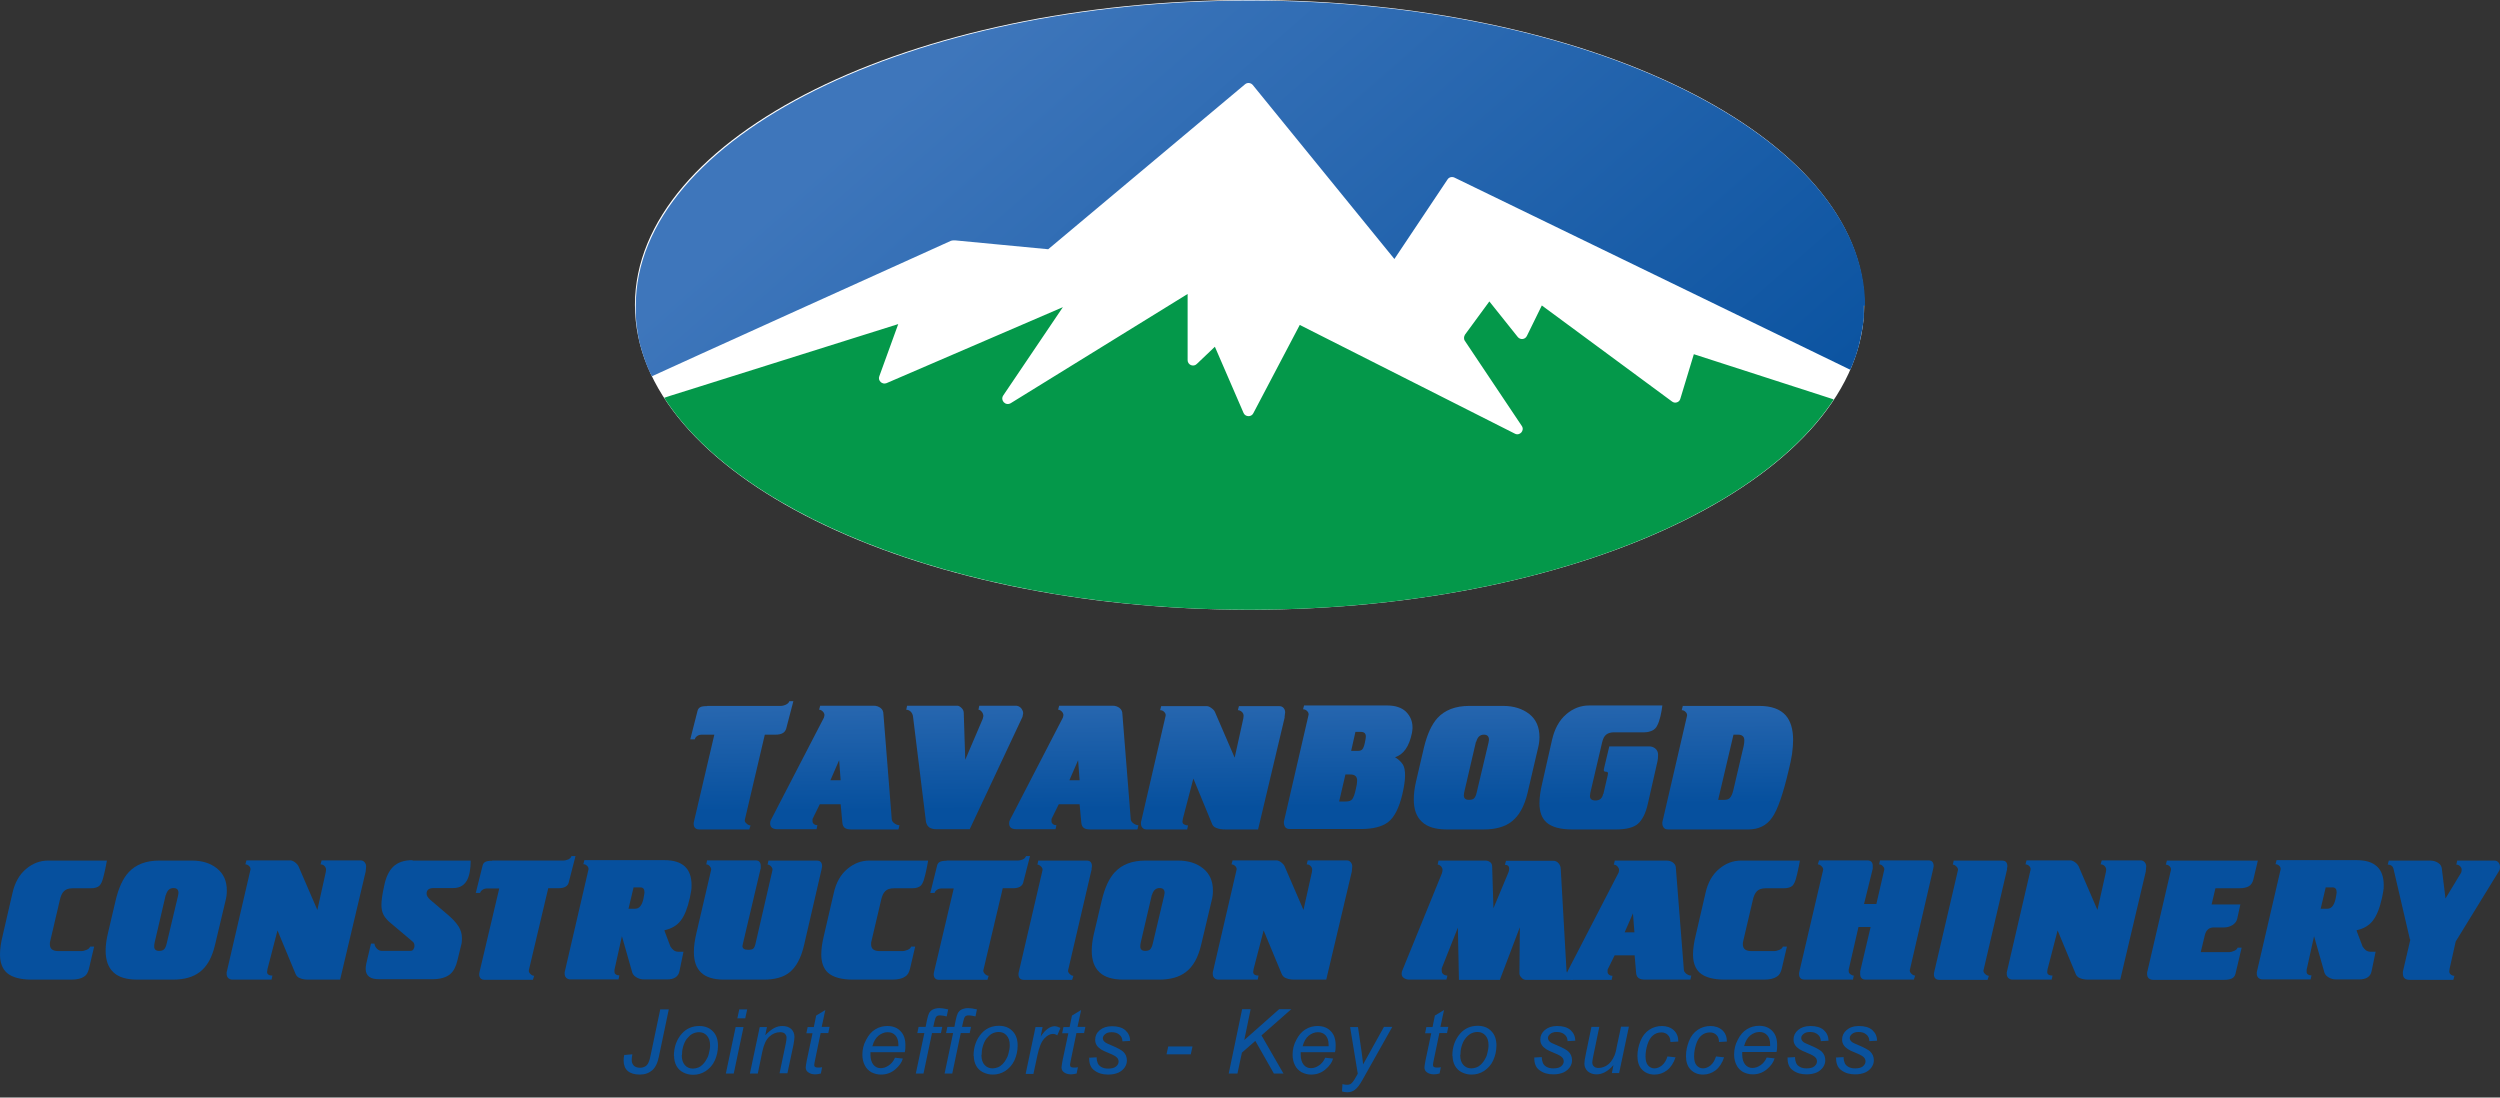 <svg width="82" height="36" viewBox="0 0 82 36" fill="none" xmlns="http://www.w3.org/2000/svg">
<rect x="0" y="0" width="82" height="36" fill="#333333" stroke="none"/>
<g clip-path="url(#clip0_352_2728)">
<path d="M40.986 20C52.121 20 61.147 15.523 61.147 10C61.147 4.477 52.121 0 40.986 0C29.852 0 20.826 4.477 20.826 10C20.826 15.523 29.852 20 40.986 20Z" fill="white"/>
<path fill-rule="evenodd" clip-rule="evenodd" d="M60.14 13.114C57.496 17.112 49.923 20 40.986 20C32.049 20 24.391 17.084 21.785 13.048L21.983 12.982L22.914 12.69L29.462 10.63L28.841 12.342C28.785 12.483 28.935 12.624 29.076 12.568L34.862 10.075L32.905 12.973C32.802 13.133 32.98 13.321 33.15 13.226L38.954 9.642V11.815C38.954 11.966 39.142 12.051 39.255 11.938L39.848 11.373L40.789 13.546C40.845 13.678 41.043 13.688 41.108 13.556L42.632 10.658L49.688 14.224C49.848 14.308 50.017 14.12 49.914 13.97L48.051 11.185C48.004 11.119 48.014 11.044 48.051 10.978L48.851 9.887L49.782 11.053C49.867 11.157 50.027 11.138 50.083 11.016L50.572 10.019L54.843 13.17C54.938 13.245 55.088 13.198 55.116 13.076L55.558 11.618L60.13 13.095L60.14 13.114Z" fill="#04984A"/>
<path fill-rule="evenodd" clip-rule="evenodd" d="M61.136 10.019C61.136 10.113 61.136 10.207 61.136 10.301C61.136 10.386 61.136 10.461 61.117 10.536C61.117 10.612 61.099 10.678 61.089 10.753C61.089 10.8 61.07 10.847 61.061 10.903C61.033 11.073 60.995 11.251 60.948 11.421C60.929 11.487 60.91 11.543 60.892 11.6C60.892 11.618 60.882 11.646 60.873 11.665C60.845 11.741 60.816 11.816 60.788 11.891C60.769 11.947 60.741 12.013 60.713 12.07C60.713 12.089 60.694 12.107 60.685 12.126L47.702 5.823C47.618 5.786 47.524 5.814 47.477 5.889L45.736 8.495L41.089 2.785C41.023 2.71 40.91 2.7 40.835 2.766L34.381 8.175L31.324 7.884C31.277 7.884 31.23 7.884 31.183 7.902C30.345 8.279 21.86 12.117 21.38 12.343C21.361 12.305 21.343 12.267 21.324 12.23C21.295 12.173 21.277 12.117 21.248 12.06C21.201 11.947 21.154 11.825 21.117 11.703C21.088 11.628 21.07 11.562 21.051 11.496C20.976 11.27 20.928 11.035 20.9 10.8C20.872 10.649 20.863 10.489 20.853 10.329C20.853 10.235 20.853 10.132 20.853 10.038C20.853 4.506 29.875 0.019 41.014 0.019C52.152 0.019 61.174 4.506 61.174 10.038L61.136 10.019Z" fill="url(#paint0_linear_352_2728)"/>
<path d="M20.483 34.603L20.741 34.582C20.727 34.666 20.72 34.722 20.72 34.764C20.72 34.841 20.741 34.904 20.79 34.953C20.839 35.002 20.909 35.022 20.993 35.022C21.056 35.022 21.111 35.008 21.16 34.98C21.209 34.953 21.244 34.911 21.272 34.848C21.293 34.806 21.321 34.722 21.342 34.603L21.656 33.108H21.936L21.614 34.645C21.573 34.862 21.496 35.016 21.391 35.106C21.286 35.197 21.153 35.246 20.986 35.246C20.811 35.246 20.678 35.204 20.588 35.127C20.497 35.043 20.455 34.932 20.455 34.785C20.455 34.722 20.462 34.659 20.476 34.596L20.483 34.603ZM22.104 34.638C22.104 34.338 22.194 34.093 22.369 33.898C22.516 33.737 22.704 33.653 22.935 33.653C23.116 33.653 23.27 33.709 23.382 33.828C23.494 33.94 23.55 34.1 23.55 34.296C23.55 34.471 23.515 34.631 23.445 34.785C23.375 34.939 23.27 35.05 23.144 35.134C23.012 35.218 22.879 35.253 22.732 35.253C22.613 35.253 22.509 35.225 22.411 35.176C22.313 35.127 22.236 35.05 22.187 34.96C22.138 34.869 22.11 34.757 22.11 34.638H22.104ZM22.362 34.61C22.362 34.757 22.397 34.862 22.467 34.939C22.537 35.016 22.62 35.05 22.732 35.05C22.788 35.05 22.844 35.036 22.9 35.016C22.956 34.995 23.005 34.96 23.054 34.911C23.102 34.862 23.137 34.813 23.172 34.75C23.207 34.694 23.235 34.631 23.249 34.561C23.277 34.464 23.291 34.373 23.291 34.289C23.291 34.149 23.256 34.044 23.186 33.968C23.116 33.891 23.033 33.856 22.928 33.856C22.844 33.856 22.774 33.877 22.704 33.912C22.634 33.954 22.578 34.01 22.523 34.079C22.467 34.156 22.432 34.24 22.404 34.338C22.376 34.436 22.369 34.526 22.369 34.603L22.362 34.61ZM24.185 33.402L24.248 33.108H24.507L24.444 33.402H24.185ZM23.808 35.211L24.129 33.688H24.388L24.067 35.211H23.808ZM24.597 35.211L24.919 33.688H25.156L25.1 33.954C25.205 33.849 25.296 33.772 25.387 33.723C25.478 33.674 25.569 33.653 25.659 33.653C25.785 33.653 25.883 33.688 25.953 33.751C26.023 33.821 26.058 33.905 26.058 34.017C26.058 34.072 26.044 34.163 26.023 34.282L25.827 35.204H25.569L25.771 34.24C25.792 34.149 25.799 34.079 25.799 34.031C25.799 33.982 25.778 33.94 25.743 33.905C25.708 33.87 25.659 33.856 25.589 33.856C25.457 33.856 25.338 33.905 25.233 34.002C25.128 34.1 25.052 34.261 25.003 34.498L24.856 35.211H24.597ZM26.966 35.002L26.924 35.211C26.861 35.225 26.798 35.239 26.742 35.239C26.637 35.239 26.553 35.211 26.498 35.162C26.449 35.127 26.428 35.071 26.428 35.008C26.428 34.974 26.442 34.897 26.463 34.778L26.651 33.891H26.449L26.491 33.688H26.693L26.77 33.311L27.07 33.129L26.952 33.681H27.21L27.168 33.884H26.917L26.742 34.729C26.721 34.834 26.707 34.897 26.707 34.925C26.707 34.953 26.714 34.98 26.735 34.995C26.756 35.008 26.784 35.016 26.819 35.016C26.875 35.016 26.931 35.016 26.973 35.002H26.966ZM29.362 34.694L29.613 34.722C29.578 34.848 29.494 34.967 29.362 35.078C29.229 35.19 29.075 35.246 28.894 35.246C28.782 35.246 28.677 35.218 28.579 35.169C28.489 35.113 28.412 35.043 28.363 34.939C28.314 34.841 28.286 34.729 28.286 34.596C28.286 34.429 28.321 34.268 28.405 34.114C28.482 33.961 28.579 33.842 28.705 33.765C28.831 33.688 28.964 33.653 29.103 33.653C29.285 33.653 29.432 33.709 29.536 33.821C29.648 33.933 29.697 34.086 29.697 34.282C29.697 34.359 29.697 34.436 29.676 34.513H28.551C28.551 34.513 28.551 34.568 28.551 34.596C28.551 34.736 28.586 34.848 28.649 34.925C28.712 35.002 28.796 35.036 28.887 35.036C28.978 35.036 29.061 35.008 29.152 34.946C29.236 34.89 29.306 34.806 29.355 34.694H29.362ZM28.607 34.317H29.467C29.467 34.317 29.467 34.268 29.467 34.261C29.467 34.128 29.432 34.031 29.369 33.961C29.306 33.891 29.222 33.856 29.117 33.856C29.006 33.856 28.908 33.898 28.817 33.968C28.726 34.044 28.656 34.156 28.614 34.317H28.607ZM30.039 35.211L30.319 33.884H30.088L30.13 33.681H30.361L30.403 33.465C30.424 33.36 30.452 33.276 30.473 33.234C30.5 33.185 30.535 33.143 30.591 33.115C30.647 33.087 30.724 33.066 30.815 33.066C30.878 33.066 30.976 33.08 31.101 33.108L31.052 33.339C30.962 33.318 30.892 33.304 30.829 33.304C30.78 33.304 30.738 33.318 30.717 33.339C30.689 33.367 30.668 33.423 30.647 33.52L30.612 33.681H30.906L30.864 33.884H30.57L30.291 35.211H30.032H30.039ZM30.983 35.211L31.262 33.884H31.031L31.073 33.681H31.304L31.346 33.465C31.367 33.36 31.395 33.276 31.416 33.234C31.444 33.185 31.479 33.143 31.534 33.115C31.59 33.087 31.667 33.066 31.758 33.066C31.821 33.066 31.919 33.08 32.044 33.108L31.995 33.339C31.905 33.318 31.835 33.304 31.772 33.304C31.723 33.304 31.681 33.318 31.66 33.339C31.632 33.367 31.611 33.423 31.59 33.52L31.555 33.681H31.849L31.807 33.884H31.513L31.234 35.211H30.976H30.983ZM31.933 34.631C31.933 34.331 32.023 34.086 32.198 33.891C32.345 33.73 32.533 33.646 32.764 33.646C32.946 33.646 33.099 33.702 33.211 33.821C33.323 33.933 33.379 34.093 33.379 34.289C33.379 34.464 33.344 34.624 33.274 34.778C33.204 34.932 33.099 35.043 32.974 35.127C32.841 35.211 32.708 35.246 32.561 35.246C32.443 35.246 32.338 35.218 32.24 35.169C32.142 35.12 32.065 35.043 32.016 34.953C31.968 34.862 31.94 34.75 31.94 34.631H31.933ZM32.191 34.603C32.191 34.75 32.226 34.855 32.296 34.932C32.366 35.008 32.45 35.043 32.561 35.043C32.617 35.043 32.673 35.029 32.729 35.008C32.785 34.987 32.834 34.953 32.883 34.904C32.932 34.855 32.967 34.806 33.001 34.743C33.036 34.687 33.064 34.624 33.078 34.554C33.106 34.457 33.12 34.366 33.12 34.282C33.12 34.142 33.085 34.037 33.015 33.961C32.946 33.884 32.862 33.849 32.757 33.849C32.673 33.849 32.603 33.87 32.533 33.905C32.464 33.947 32.408 34.002 32.352 34.072C32.296 34.149 32.261 34.233 32.233 34.331C32.205 34.429 32.198 34.52 32.198 34.596L32.191 34.603ZM33.644 35.211L33.965 33.688H34.196L34.133 34.002C34.21 33.884 34.287 33.8 34.364 33.744C34.441 33.688 34.517 33.66 34.594 33.66C34.643 33.66 34.713 33.681 34.783 33.716L34.678 33.961C34.636 33.926 34.58 33.912 34.531 33.912C34.441 33.912 34.35 33.961 34.252 34.065C34.154 34.17 34.084 34.352 34.028 34.61L33.896 35.225H33.651L33.644 35.211ZM35.356 35.002L35.314 35.211C35.251 35.225 35.188 35.239 35.132 35.239C35.027 35.239 34.944 35.211 34.888 35.162C34.839 35.127 34.818 35.071 34.818 35.008C34.818 34.974 34.832 34.897 34.853 34.778L35.041 33.891H34.839L34.881 33.688H35.083L35.16 33.311L35.461 33.129L35.342 33.681H35.6L35.558 33.884H35.307L35.132 34.729C35.111 34.834 35.097 34.897 35.097 34.925C35.097 34.953 35.104 34.98 35.125 34.995C35.146 35.008 35.174 35.016 35.209 35.016C35.265 35.016 35.321 35.016 35.363 35.002H35.356ZM35.712 34.694L35.97 34.68C35.97 34.757 35.984 34.82 36.005 34.869C36.026 34.925 36.068 34.967 36.131 35.002C36.194 35.036 36.264 35.05 36.348 35.05C36.459 35.05 36.55 35.029 36.606 34.98C36.662 34.932 36.69 34.883 36.69 34.82C36.69 34.778 36.676 34.729 36.641 34.694C36.606 34.652 36.522 34.603 36.383 34.547C36.243 34.492 36.159 34.45 36.117 34.422C36.054 34.38 36.005 34.338 35.97 34.282C35.935 34.226 35.922 34.17 35.922 34.1C35.922 33.982 35.97 33.877 36.068 33.793C36.166 33.709 36.299 33.66 36.473 33.66C36.662 33.66 36.809 33.702 36.913 33.793C37.011 33.884 37.067 33.995 37.067 34.142L36.816 34.156C36.816 34.065 36.781 33.989 36.718 33.94C36.655 33.884 36.571 33.856 36.459 33.856C36.369 33.856 36.299 33.877 36.25 33.919C36.201 33.961 36.173 34.002 36.173 34.051C36.173 34.1 36.194 34.142 36.236 34.177C36.264 34.205 36.341 34.24 36.459 34.289C36.662 34.373 36.781 34.443 36.837 34.492C36.92 34.568 36.962 34.666 36.962 34.785C36.962 34.862 36.941 34.932 36.893 35.008C36.844 35.078 36.774 35.141 36.683 35.183C36.585 35.225 36.473 35.246 36.348 35.246C36.173 35.246 36.019 35.204 35.901 35.113C35.775 35.029 35.719 34.883 35.726 34.687L35.712 34.694ZM38.262 34.582L38.318 34.324H39.114L39.058 34.582H38.262ZM40.302 35.211L40.742 33.101H41.021L40.812 34.114L41.957 33.101H42.355L41.377 33.961L42.097 35.211H41.783L41.175 34.142L40.735 34.526L40.588 35.211H40.309H40.302ZM43.473 34.694L43.725 34.722C43.69 34.848 43.606 34.967 43.473 35.078C43.34 35.19 43.187 35.246 43.005 35.246C42.893 35.246 42.789 35.218 42.691 35.169C42.6 35.113 42.523 35.043 42.474 34.939C42.425 34.841 42.397 34.729 42.397 34.596C42.397 34.429 42.432 34.268 42.516 34.114C42.593 33.961 42.691 33.842 42.817 33.765C42.942 33.688 43.075 33.653 43.215 33.653C43.396 33.653 43.543 33.709 43.648 33.821C43.76 33.933 43.809 34.086 43.809 34.282C43.809 34.359 43.809 34.436 43.788 34.513H42.663C42.663 34.513 42.663 34.568 42.663 34.596C42.663 34.736 42.698 34.848 42.761 34.925C42.824 35.002 42.907 35.036 42.998 35.036C43.089 35.036 43.173 35.008 43.264 34.946C43.347 34.89 43.417 34.806 43.466 34.694H43.473ZM42.719 34.317H43.578C43.578 34.317 43.578 34.268 43.578 34.261C43.578 34.128 43.543 34.031 43.48 33.961C43.417 33.891 43.334 33.856 43.229 33.856C43.117 33.856 43.019 33.898 42.928 33.968C42.837 34.044 42.768 34.156 42.726 34.317H42.719ZM44.018 35.805L44.032 35.56C44.088 35.574 44.137 35.581 44.186 35.581C44.235 35.581 44.284 35.567 44.312 35.546C44.353 35.511 44.402 35.456 44.451 35.365L44.535 35.218L44.284 33.688H44.542L44.654 34.457C44.675 34.61 44.696 34.764 44.71 34.911L45.394 33.681H45.667L44.696 35.407C44.605 35.574 44.521 35.686 44.444 35.742C44.374 35.798 44.291 35.826 44.193 35.826C44.13 35.826 44.074 35.819 44.018 35.798V35.805ZM47.26 35.002L47.218 35.211C47.155 35.225 47.092 35.239 47.036 35.239C46.931 35.239 46.847 35.211 46.791 35.162C46.743 35.127 46.722 35.071 46.722 35.008C46.722 34.974 46.736 34.897 46.757 34.778L46.945 33.891H46.743L46.785 33.688H46.987L47.064 33.311L47.364 33.129L47.246 33.681H47.504L47.462 33.884H47.211L47.036 34.729C47.015 34.834 47.001 34.897 47.001 34.925C47.001 34.953 47.008 34.98 47.029 34.995C47.05 35.008 47.078 35.016 47.113 35.016C47.169 35.016 47.225 35.016 47.267 35.002H47.26ZM47.637 34.631C47.637 34.331 47.728 34.086 47.902 33.891C48.049 33.73 48.238 33.646 48.468 33.646C48.65 33.646 48.803 33.702 48.915 33.821C49.027 33.933 49.083 34.093 49.083 34.289C49.083 34.464 49.048 34.624 48.978 34.778C48.908 34.932 48.803 35.043 48.678 35.127C48.545 35.211 48.412 35.246 48.266 35.246C48.147 35.246 48.042 35.218 47.944 35.169C47.846 35.12 47.77 35.043 47.721 34.953C47.672 34.862 47.644 34.75 47.644 34.631H47.637ZM47.895 34.603C47.895 34.75 47.93 34.855 48 34.932C48.07 35.008 48.154 35.043 48.266 35.043C48.321 35.043 48.377 35.029 48.433 35.008C48.489 34.987 48.538 34.953 48.587 34.904C48.636 34.855 48.671 34.806 48.706 34.743C48.741 34.687 48.769 34.624 48.782 34.554C48.81 34.457 48.824 34.366 48.824 34.282C48.824 34.142 48.789 34.037 48.72 33.961C48.65 33.884 48.566 33.849 48.461 33.849C48.377 33.849 48.307 33.87 48.238 33.905C48.168 33.947 48.112 34.002 48.056 34.072C48 34.149 47.965 34.233 47.937 34.331C47.909 34.429 47.902 34.52 47.902 34.596L47.895 34.603ZM50.312 34.687L50.571 34.673C50.571 34.75 50.585 34.813 50.606 34.862C50.627 34.918 50.669 34.96 50.731 34.995C50.794 35.029 50.864 35.043 50.948 35.043C51.06 35.043 51.151 35.022 51.207 34.974C51.263 34.925 51.29 34.876 51.29 34.813C51.29 34.771 51.276 34.722 51.242 34.687C51.207 34.645 51.123 34.596 50.983 34.54C50.843 34.484 50.76 34.443 50.718 34.415C50.655 34.373 50.606 34.331 50.571 34.275C50.536 34.219 50.522 34.163 50.522 34.093C50.522 33.975 50.571 33.87 50.669 33.786C50.767 33.702 50.899 33.653 51.074 33.653C51.263 33.653 51.409 33.695 51.514 33.786C51.612 33.877 51.668 33.989 51.668 34.135L51.416 34.149C51.416 34.058 51.381 33.982 51.318 33.933C51.255 33.877 51.172 33.849 51.06 33.849C50.969 33.849 50.899 33.87 50.85 33.912C50.801 33.954 50.773 33.995 50.773 34.044C50.773 34.093 50.794 34.135 50.836 34.17C50.864 34.198 50.941 34.233 51.06 34.282C51.263 34.366 51.381 34.436 51.437 34.484C51.521 34.561 51.563 34.659 51.563 34.778C51.563 34.855 51.542 34.925 51.493 35.002C51.444 35.071 51.374 35.134 51.283 35.176C51.186 35.218 51.074 35.239 50.948 35.239C50.773 35.239 50.62 35.197 50.501 35.106C50.375 35.022 50.319 34.876 50.326 34.68L50.312 34.687ZM52.925 34.932C52.743 35.141 52.555 35.239 52.366 35.239C52.248 35.239 52.157 35.204 52.08 35.141C52.01 35.071 51.968 34.995 51.968 34.89C51.968 34.827 51.982 34.715 52.017 34.561L52.199 33.681H52.457L52.255 34.659C52.24 34.743 52.227 34.806 52.227 34.848C52.227 34.904 52.248 34.953 52.282 34.98C52.317 35.016 52.366 35.029 52.436 35.029C52.506 35.029 52.583 35.008 52.653 34.974C52.722 34.939 52.785 34.89 52.834 34.827C52.883 34.764 52.925 34.694 52.96 34.61C52.981 34.554 53.009 34.464 53.03 34.331L53.17 33.674H53.428L53.107 35.197H52.869L52.925 34.918V34.932ZM54.7 34.652L54.958 34.68C54.895 34.869 54.797 35.016 54.678 35.106C54.56 35.197 54.42 35.246 54.266 35.246C54.099 35.246 53.966 35.19 53.861 35.085C53.756 34.98 53.708 34.827 53.708 34.638C53.708 34.471 53.742 34.31 53.805 34.149C53.868 33.989 53.966 33.863 54.092 33.779C54.218 33.695 54.357 33.653 54.511 33.653C54.665 33.653 54.804 33.702 54.902 33.793C55 33.884 55.049 34.01 55.049 34.163L54.79 34.177C54.79 34.079 54.762 34.002 54.706 33.947C54.651 33.891 54.581 33.863 54.49 33.863C54.385 33.863 54.294 33.898 54.218 33.961C54.141 34.023 54.078 34.128 54.036 34.261C53.994 34.394 53.973 34.526 53.973 34.652C53.973 34.778 54.001 34.883 54.057 34.946C54.113 35.008 54.182 35.043 54.266 35.043C54.35 35.043 54.434 35.008 54.511 34.946C54.588 34.883 54.651 34.785 54.693 34.652H54.7ZM56.292 34.652L56.551 34.68C56.488 34.869 56.39 35.016 56.271 35.106C56.153 35.197 56.013 35.246 55.859 35.246C55.691 35.246 55.559 35.19 55.454 35.085C55.349 34.98 55.3 34.827 55.3 34.638C55.3 34.471 55.335 34.31 55.398 34.149C55.461 33.989 55.559 33.863 55.684 33.779C55.81 33.695 55.95 33.653 56.104 33.653C56.257 33.653 56.397 33.702 56.495 33.793C56.593 33.884 56.642 34.01 56.642 34.163L56.383 34.177C56.383 34.079 56.355 34.002 56.299 33.947C56.243 33.891 56.173 33.863 56.083 33.863C55.978 33.863 55.887 33.898 55.81 33.961C55.733 34.023 55.67 34.128 55.629 34.261C55.587 34.394 55.566 34.526 55.566 34.652C55.566 34.778 55.594 34.883 55.65 34.946C55.706 35.008 55.775 35.043 55.859 35.043C55.943 35.043 56.027 35.008 56.104 34.946C56.181 34.883 56.243 34.785 56.285 34.652H56.292ZM57.955 34.687L58.206 34.715C58.172 34.841 58.088 34.96 57.955 35.071C57.822 35.183 57.669 35.239 57.487 35.239C57.375 35.239 57.27 35.211 57.172 35.162C57.082 35.106 57.005 35.036 56.956 34.932C56.907 34.834 56.879 34.722 56.879 34.589C56.879 34.422 56.914 34.261 56.998 34.107C57.075 33.954 57.172 33.835 57.298 33.758C57.424 33.681 57.557 33.646 57.696 33.646C57.878 33.646 58.025 33.702 58.13 33.814C58.241 33.926 58.29 34.079 58.29 34.275C58.29 34.352 58.29 34.429 58.269 34.505H57.145C57.145 34.505 57.145 34.561 57.145 34.589C57.145 34.729 57.179 34.841 57.242 34.918C57.305 34.995 57.389 35.029 57.48 35.029C57.571 35.029 57.654 35.002 57.745 34.939C57.829 34.883 57.899 34.799 57.948 34.687H57.955ZM57.2 34.31H58.06C58.06 34.31 58.06 34.261 58.06 34.254C58.06 34.121 58.025 34.023 57.962 33.954C57.899 33.884 57.815 33.849 57.71 33.849C57.599 33.849 57.501 33.891 57.41 33.961C57.319 34.037 57.249 34.149 57.207 34.31H57.2ZM58.619 34.687L58.877 34.673C58.877 34.75 58.891 34.813 58.912 34.862C58.933 34.918 58.975 34.96 59.038 34.995C59.101 35.029 59.17 35.043 59.254 35.043C59.366 35.043 59.457 35.022 59.513 34.974C59.569 34.925 59.597 34.876 59.597 34.813C59.597 34.771 59.583 34.722 59.548 34.687C59.513 34.645 59.429 34.596 59.289 34.54C59.15 34.484 59.066 34.443 59.024 34.415C58.961 34.373 58.912 34.331 58.877 34.275C58.842 34.219 58.828 34.163 58.828 34.093C58.828 33.975 58.877 33.87 58.975 33.786C59.073 33.702 59.205 33.653 59.38 33.653C59.569 33.653 59.715 33.695 59.82 33.786C59.918 33.877 59.974 33.989 59.974 34.135L59.722 34.149C59.722 34.058 59.687 33.982 59.624 33.933C59.562 33.877 59.478 33.849 59.366 33.849C59.275 33.849 59.205 33.87 59.157 33.912C59.108 33.954 59.08 33.995 59.08 34.044C59.08 34.093 59.101 34.135 59.142 34.17C59.17 34.198 59.247 34.233 59.366 34.282C59.569 34.366 59.687 34.436 59.743 34.484C59.827 34.561 59.869 34.659 59.869 34.778C59.869 34.855 59.848 34.925 59.799 35.002C59.75 35.071 59.68 35.134 59.59 35.176C59.492 35.218 59.38 35.239 59.254 35.239C59.08 35.239 58.926 35.197 58.807 35.106C58.681 35.022 58.626 34.876 58.633 34.68L58.619 34.687ZM60.211 34.687L60.47 34.673C60.47 34.75 60.484 34.813 60.505 34.862C60.526 34.918 60.568 34.96 60.63 34.995C60.693 35.029 60.763 35.043 60.847 35.043C60.959 35.043 61.05 35.022 61.105 34.974C61.161 34.925 61.189 34.876 61.189 34.813C61.189 34.771 61.175 34.722 61.141 34.687C61.105 34.645 61.022 34.596 60.882 34.54C60.742 34.484 60.658 34.443 60.617 34.415C60.554 34.373 60.505 34.331 60.47 34.275C60.435 34.219 60.421 34.163 60.421 34.093C60.421 33.975 60.47 33.87 60.568 33.786C60.665 33.702 60.798 33.653 60.973 33.653C61.161 33.653 61.308 33.695 61.413 33.786C61.511 33.877 61.567 33.989 61.567 34.135L61.315 34.149C61.315 34.058 61.28 33.982 61.217 33.933C61.154 33.877 61.071 33.849 60.959 33.849C60.868 33.849 60.798 33.87 60.749 33.912C60.7 33.954 60.672 33.995 60.672 34.044C60.672 34.093 60.693 34.135 60.735 34.17C60.763 34.198 60.84 34.233 60.959 34.282C61.161 34.366 61.28 34.436 61.336 34.484C61.42 34.561 61.462 34.659 61.462 34.778C61.462 34.855 61.441 34.925 61.392 35.002C61.343 35.071 61.273 35.134 61.182 35.176C61.085 35.218 60.973 35.239 60.847 35.239C60.672 35.239 60.519 35.197 60.4 35.106C60.274 35.022 60.218 34.876 60.225 34.68L60.211 34.687Z" fill="#0A529D"/>
<path d="M23.193 23.154H25.596C25.659 23.154 25.722 23.14 25.778 23.112C25.834 23.084 25.876 23.049 25.89 23H26.022L25.785 23.908C25.743 24.034 25.631 24.097 25.436 24.097H25.086L24.43 26.891C24.422 26.933 24.436 26.968 24.485 27.01C24.527 27.052 24.569 27.073 24.618 27.073L24.576 27.206H22.942C22.816 27.206 22.753 27.143 22.753 27.017C22.753 27.003 22.753 26.968 22.767 26.926L23.43 24.097H23.025C22.962 24.097 22.914 24.111 22.872 24.139C22.83 24.167 22.802 24.202 22.788 24.251H22.641L22.879 23.315C22.893 23.259 22.927 23.217 22.969 23.196C23.018 23.168 23.088 23.161 23.193 23.161V23.154Z" fill="url(#paint1_linear_352_2728)"/>
<path d="M29.452 27.206H27.936C27.831 27.206 27.761 27.192 27.712 27.157C27.664 27.122 27.636 27.066 27.629 26.982L27.573 26.381H26.888L26.651 26.863C26.651 26.863 26.651 26.884 26.651 26.891C26.651 26.898 26.651 26.912 26.651 26.94C26.651 26.975 26.665 27.003 26.7 27.031C26.735 27.059 26.769 27.066 26.811 27.066L26.783 27.198H25.505C25.337 27.198 25.261 27.136 25.261 27.003C25.261 26.968 25.267 26.933 25.288 26.891L27.021 23.545C27.021 23.545 27.042 23.489 27.042 23.454C27.042 23.412 27.021 23.37 26.986 23.335C26.951 23.3 26.909 23.279 26.867 23.279L26.902 23.147H28.656C28.746 23.147 28.823 23.175 28.886 23.224C28.949 23.273 28.977 23.342 28.977 23.433L29.249 26.863C29.249 26.912 29.277 26.961 29.333 27.003C29.389 27.045 29.445 27.066 29.501 27.066L29.473 27.198L29.452 27.206ZM27.524 24.935L27.238 25.592H27.573L27.524 24.935Z" fill="url(#paint2_linear_352_2728)"/>
<path d="M30.375 26.982L29.948 23.51C29.941 23.44 29.913 23.384 29.872 23.342C29.83 23.3 29.774 23.279 29.725 23.279L29.753 23.147H31.395C31.443 23.147 31.492 23.175 31.541 23.224C31.59 23.273 31.611 23.328 31.611 23.384L31.66 24.921L32.233 23.58L32.254 23.489C32.254 23.44 32.24 23.398 32.205 23.349C32.17 23.307 32.135 23.279 32.093 23.279L32.121 23.147H33.316C33.385 23.147 33.441 23.175 33.49 23.224C33.532 23.279 33.56 23.335 33.56 23.391L33.539 23.51L31.807 27.198H30.71C30.619 27.198 30.542 27.178 30.486 27.143C30.43 27.101 30.395 27.052 30.381 26.982H30.375Z" fill="url(#paint3_linear_352_2728)"/>
<path d="M37.29 27.206H35.775C35.67 27.206 35.6 27.192 35.551 27.157C35.502 27.122 35.474 27.066 35.467 26.982L35.411 26.381H34.727L34.489 26.863C34.489 26.863 34.489 26.884 34.489 26.891C34.489 26.898 34.489 26.912 34.489 26.94C34.489 26.975 34.503 27.003 34.538 27.031C34.573 27.059 34.608 27.066 34.65 27.066L34.622 27.198H33.343C33.176 27.198 33.099 27.136 33.099 27.003C33.099 26.968 33.106 26.933 33.127 26.891L34.859 23.545C34.859 23.545 34.88 23.489 34.88 23.454C34.88 23.412 34.859 23.37 34.824 23.335C34.789 23.3 34.748 23.279 34.706 23.279L34.741 23.147H36.494C36.585 23.147 36.662 23.175 36.724 23.224C36.787 23.273 36.815 23.342 36.815 23.433L37.088 26.863C37.088 26.912 37.116 26.961 37.172 27.003C37.227 27.045 37.283 27.066 37.339 27.066L37.311 27.198L37.29 27.206ZM35.362 24.935L35.076 25.592H35.411L35.362 24.935Z" fill="url(#paint4_linear_352_2728)"/>
<path d="M42.139 23.524L41.265 27.206H40.197C40.078 27.206 39.98 27.192 39.896 27.157C39.812 27.129 39.763 27.066 39.742 26.989L39.142 25.536L38.799 26.85L38.785 26.948C38.785 26.989 38.799 27.017 38.834 27.038C38.869 27.059 38.911 27.073 38.967 27.073L38.939 27.206H37.619C37.549 27.206 37.5 27.185 37.472 27.15C37.437 27.115 37.423 27.066 37.423 27.003C37.423 26.982 37.423 26.948 37.437 26.913L38.233 23.476C38.24 23.434 38.227 23.392 38.185 23.35C38.143 23.308 38.101 23.294 38.052 23.294L38.087 23.161H39.582C39.631 23.161 39.679 23.182 39.742 23.231C39.805 23.273 39.84 23.322 39.861 23.378L40.497 24.852L40.776 23.587C40.776 23.587 40.79 23.524 40.79 23.476C40.79 23.427 40.769 23.385 40.734 23.35C40.693 23.315 40.651 23.294 40.602 23.294L40.637 23.161H41.957C42.02 23.161 42.069 23.182 42.104 23.224C42.139 23.266 42.153 23.315 42.153 23.371L42.132 23.531L42.139 23.524Z" fill="url(#paint5_linear_352_2728)"/>
<path d="M42.775 23.14H45.506C45.771 23.14 45.974 23.21 46.114 23.342C46.254 23.482 46.33 23.65 46.33 23.859C46.33 23.887 46.33 23.929 46.323 23.964C46.323 24.006 46.309 24.034 46.309 24.055C46.218 24.488 46.037 24.747 45.758 24.837C45.869 24.907 45.953 24.984 46.009 25.068C46.065 25.152 46.086 25.277 46.086 25.438C46.086 25.585 46.058 25.794 45.995 26.06C45.89 26.5 45.736 26.807 45.527 26.968C45.331 27.115 45.038 27.192 44.64 27.192H42.306C42.237 27.192 42.188 27.171 42.16 27.136C42.132 27.101 42.111 27.045 42.111 26.982C42.111 26.961 42.111 26.926 42.125 26.891L42.921 23.447C42.928 23.405 42.914 23.363 42.872 23.321C42.83 23.279 42.788 23.265 42.74 23.265L42.775 23.133V23.14ZM43.927 26.29H44.13C44.234 26.29 44.311 26.27 44.353 26.214C44.395 26.158 44.437 26.053 44.472 25.878C44.5 25.767 44.514 25.676 44.514 25.606C44.514 25.473 44.444 25.403 44.297 25.403H44.13L43.927 26.276V26.29ZM44.311 24.628H44.549C44.619 24.628 44.661 24.607 44.689 24.572C44.717 24.537 44.745 24.467 44.766 24.369C44.786 24.271 44.8 24.202 44.8 24.16C44.8 24.055 44.745 24.006 44.633 24.006H44.458L44.318 24.628H44.311Z" fill="url(#paint6_linear_352_2728)"/>
<path d="M48.189 23.154H49.306C49.649 23.154 49.935 23.245 50.159 23.419C50.382 23.594 50.494 23.845 50.494 24.174C50.494 24.293 50.48 24.404 50.452 24.516L50.103 26.011C49.998 26.451 49.823 26.765 49.572 26.954C49.355 27.122 49.048 27.206 48.664 27.206H47.455C47.085 27.206 46.812 27.122 46.638 26.954C46.456 26.787 46.372 26.542 46.372 26.221C46.372 26.032 46.4 25.829 46.449 25.62L46.708 24.509C46.812 24.083 46.959 23.762 47.148 23.552C47.392 23.287 47.742 23.154 48.189 23.154ZM48.412 24.327L48.035 25.948C48.021 26.004 48.014 26.053 48.014 26.088C48.014 26.186 48.07 26.235 48.182 26.235C48.258 26.235 48.314 26.221 48.349 26.186C48.384 26.151 48.412 26.095 48.433 26.004L48.824 24.355C48.831 24.306 48.838 24.279 48.838 24.265C48.838 24.153 48.782 24.097 48.671 24.097C48.545 24.097 48.461 24.174 48.419 24.334L48.412 24.327Z" fill="url(#paint7_linear_352_2728)"/>
<path d="M52.59 26.046L52.729 25.445L52.743 25.369C52.743 25.334 52.722 25.313 52.673 25.313C52.625 25.313 52.604 25.292 52.604 25.257L52.618 25.18L52.785 24.481H54.085C54.175 24.481 54.252 24.509 54.308 24.565C54.364 24.621 54.385 24.684 54.385 24.754C54.385 24.845 54.378 24.922 54.364 24.977L54.05 26.361C53.98 26.675 53.868 26.892 53.728 27.017C53.589 27.143 53.337 27.206 53.002 27.206H51.577C51.178 27.206 50.899 27.129 50.724 26.975C50.571 26.836 50.494 26.626 50.494 26.347C50.494 26.165 50.522 25.948 50.585 25.69L50.906 24.272C50.99 23.902 51.144 23.622 51.381 23.42C51.598 23.238 51.842 23.14 52.122 23.14H54.525C54.511 23.259 54.49 23.378 54.462 23.496C54.434 23.615 54.399 23.72 54.357 23.797C54.322 23.874 54.266 23.93 54.189 23.965C54.113 23.999 54.029 24.02 53.931 24.02H52.939C52.827 24.02 52.743 24.048 52.681 24.097C52.618 24.146 52.576 24.237 52.548 24.356L52.163 26.004C52.157 26.06 52.15 26.095 52.15 26.109C52.15 26.207 52.212 26.256 52.331 26.256C52.471 26.256 52.555 26.186 52.583 26.039L52.59 26.046Z" fill="url(#paint8_linear_352_2728)"/>
<path d="M55.188 23.154H57.703C58.101 23.154 58.388 23.259 58.569 23.461C58.73 23.643 58.814 23.915 58.814 24.271C58.814 24.411 58.8 24.565 58.779 24.733C58.751 24.9 58.716 25.082 58.667 25.27C58.485 26.046 58.304 26.57 58.122 26.821C57.941 27.08 57.682 27.206 57.34 27.206H54.72C54.65 27.206 54.601 27.185 54.573 27.15C54.545 27.115 54.524 27.066 54.524 27.003C54.524 26.982 54.524 26.947 54.538 26.912L55.335 23.475C55.342 23.433 55.328 23.391 55.286 23.349C55.244 23.308 55.202 23.294 55.16 23.294L55.195 23.161L55.188 23.154ZM56.355 26.235H56.557C56.641 26.235 56.704 26.214 56.746 26.165C56.788 26.116 56.823 26.039 56.851 25.927L57.193 24.467C57.207 24.404 57.214 24.341 57.214 24.279C57.214 24.16 57.144 24.097 57.004 24.097H56.858L56.355 26.235Z" fill="url(#paint9_linear_352_2728)"/>
<path d="M1.928 31.196H2.662C2.717 31.196 2.78 31.182 2.843 31.154C2.906 31.126 2.941 31.091 2.955 31.049H3.088L2.92 31.762C2.892 31.887 2.843 31.978 2.766 32.027C2.669 32.097 2.529 32.132 2.333 32.132H1.048C0.664 32.132 0.391 32.055 0.224 31.908C0.077 31.776 0 31.573 0 31.308C0 31.133 0.028 30.923 0.091 30.672L0.405 29.31C0.482 28.953 0.636 28.681 0.866 28.492C1.076 28.318 1.313 28.227 1.579 28.227H3.507C3.493 28.297 3.479 28.387 3.451 28.513C3.423 28.639 3.402 28.73 3.381 28.8C3.353 28.918 3.311 28.995 3.269 29.044C3.207 29.107 3.109 29.135 2.976 29.135H2.389C2.256 29.135 2.152 29.17 2.096 29.233C2.033 29.296 1.991 29.393 1.963 29.519L1.649 30.86C1.635 30.902 1.635 30.937 1.635 30.972C1.635 31.126 1.732 31.196 1.921 31.196H1.928Z" fill="url(#paint10_linear_352_2728)"/>
<path d="M5.218 28.227H6.294C6.629 28.227 6.902 28.311 7.118 28.485C7.335 28.66 7.44 28.897 7.44 29.212C7.44 29.324 7.426 29.435 7.398 29.54L7.056 30.979C6.958 31.405 6.79 31.706 6.546 31.887C6.336 32.048 6.043 32.132 5.672 32.132H4.513C4.156 32.132 3.891 32.055 3.723 31.894C3.549 31.734 3.465 31.496 3.465 31.182C3.465 31 3.493 30.805 3.542 30.602L3.793 29.533C3.891 29.121 4.031 28.814 4.219 28.611C4.457 28.353 4.792 28.227 5.225 28.227H5.218ZM5.435 29.358L5.072 30.916C5.058 30.972 5.058 31.014 5.058 31.049C5.058 31.14 5.114 31.189 5.218 31.189C5.288 31.189 5.344 31.175 5.379 31.14C5.414 31.105 5.442 31.049 5.463 30.965L5.84 29.38C5.847 29.338 5.854 29.303 5.854 29.289C5.854 29.177 5.798 29.128 5.686 29.128C5.568 29.128 5.484 29.205 5.442 29.352L5.435 29.358Z" fill="url(#paint11_linear_352_2728)"/>
<path d="M11.995 28.583L11.156 32.132H10.122C10.011 32.132 9.913 32.118 9.836 32.083C9.759 32.055 9.71 31.999 9.682 31.915L9.102 30.518L8.774 31.782L8.76 31.88C8.76 31.915 8.774 31.95 8.809 31.971C8.844 31.992 8.886 31.999 8.935 31.999L8.907 32.132H7.628C7.566 32.132 7.517 32.111 7.482 32.076C7.447 32.041 7.433 31.992 7.433 31.929C7.433 31.908 7.433 31.873 7.447 31.838L8.215 28.527C8.222 28.485 8.208 28.443 8.173 28.408C8.138 28.373 8.097 28.352 8.048 28.352L8.083 28.22H9.522C9.564 28.22 9.619 28.241 9.675 28.283C9.731 28.325 9.773 28.373 9.794 28.422L10.409 29.847L10.681 28.625C10.681 28.625 10.695 28.569 10.695 28.52C10.695 28.478 10.674 28.436 10.639 28.401C10.604 28.366 10.562 28.352 10.514 28.352L10.549 28.22H11.82C11.883 28.22 11.925 28.241 11.96 28.283C11.995 28.325 12.009 28.373 12.009 28.422L11.995 28.576V28.583Z" fill="url(#paint12_linear_352_2728)"/>
<path d="M13.531 28.227H15.438C15.438 28.513 15.396 28.723 15.32 28.87C15.222 29.044 15.075 29.128 14.866 29.128H14.223C14.069 29.128 13.992 29.191 13.992 29.31C13.992 29.38 14.034 29.442 14.111 29.512L14.726 30.036C14.859 30.155 14.963 30.267 15.04 30.386C15.117 30.504 15.152 30.637 15.152 30.784C15.152 30.867 15.145 30.944 15.124 31.007L15.005 31.496C14.956 31.706 14.88 31.852 14.768 31.95C14.635 32.062 14.439 32.118 14.188 32.118H12.441C12.302 32.118 12.19 32.097 12.113 32.041C12.036 31.985 11.994 31.901 11.994 31.776C11.994 31.72 12.001 31.664 12.015 31.601L12.169 30.951H12.281C12.288 31.014 12.316 31.07 12.365 31.119C12.414 31.168 12.469 31.189 12.532 31.189H13.447C13.503 31.189 13.538 31.175 13.559 31.14C13.58 31.105 13.594 31.07 13.594 31.021C13.594 30.958 13.573 30.909 13.524 30.875L12.819 30.281C12.707 30.19 12.63 30.099 12.581 30.008C12.532 29.917 12.511 29.806 12.511 29.673C12.511 29.54 12.539 29.331 12.602 29.051C12.658 28.772 12.756 28.569 12.889 28.436C13.042 28.283 13.259 28.213 13.531 28.213V28.227Z" fill="url(#paint13_linear_352_2728)"/>
<path d="M16.144 28.226H18.464C18.526 28.226 18.582 28.212 18.638 28.191C18.694 28.163 18.729 28.128 18.743 28.08H18.876L18.652 28.953C18.617 29.072 18.506 29.134 18.317 29.134H17.982L17.346 31.824C17.339 31.859 17.353 31.901 17.395 31.943C17.437 31.985 17.479 32.006 17.521 32.006L17.479 32.138H15.9C15.781 32.138 15.718 32.075 15.718 31.957C15.718 31.943 15.718 31.915 15.732 31.866L16.375 29.141H15.984C15.921 29.141 15.872 29.155 15.83 29.183C15.788 29.211 15.76 29.246 15.746 29.288H15.606L15.83 28.387C15.844 28.331 15.872 28.296 15.921 28.268C15.963 28.247 16.04 28.233 16.137 28.233L16.144 28.226Z" fill="url(#paint14_linear_352_2728)"/>
<path d="M21.796 30.532L21.991 31.049C22.019 31.091 22.054 31.133 22.096 31.168C22.145 31.203 22.194 31.217 22.25 31.217H22.418L22.285 31.86C22.25 32.034 22.11 32.125 21.88 32.125H21.118C21.02 32.125 20.937 32.097 20.86 32.048C20.783 31.999 20.741 31.936 20.727 31.86L20.399 30.707L20.154 31.811V31.866C20.154 31.901 20.161 31.936 20.196 31.957C20.231 31.985 20.266 31.992 20.315 31.992L20.287 32.125H18.715C18.652 32.125 18.603 32.104 18.568 32.069C18.534 32.034 18.52 31.985 18.52 31.922C18.52 31.901 18.52 31.866 18.534 31.832L19.302 28.52C19.309 28.478 19.295 28.436 19.26 28.401C19.225 28.367 19.183 28.346 19.134 28.346L19.169 28.213H21.796C22.383 28.213 22.683 28.485 22.683 29.03C22.683 29.107 22.683 29.17 22.669 29.226C22.648 29.324 22.634 29.401 22.627 29.449C22.55 29.792 22.453 30.036 22.327 30.197C22.201 30.358 22.026 30.462 21.796 30.511V30.532ZM20.783 29.1L20.615 29.806H20.839C20.965 29.806 21.055 29.701 21.104 29.484C21.111 29.442 21.118 29.401 21.125 29.366C21.132 29.331 21.139 29.296 21.139 29.268C21.139 29.163 21.097 29.107 21.006 29.107H20.783V29.1Z" fill="url(#paint15_linear_352_2728)"/>
<path d="M24.946 28.499L24.366 30.958C24.359 30.993 24.352 31.021 24.352 31.028C24.352 31.112 24.415 31.154 24.548 31.154C24.618 31.154 24.674 31.14 24.702 31.119C24.736 31.091 24.758 31.042 24.778 30.965L25.337 28.541C25.344 28.506 25.33 28.464 25.295 28.422C25.261 28.38 25.218 28.359 25.177 28.359L25.205 28.227H26.783C26.846 28.227 26.895 28.241 26.923 28.276C26.951 28.311 26.965 28.352 26.965 28.415L26.951 28.499L26.378 30.979C26.28 31.412 26.12 31.713 25.896 31.894C25.694 32.055 25.414 32.132 25.051 32.132H23.752C23.409 32.132 23.158 32.055 22.997 31.901C22.836 31.748 22.759 31.524 22.759 31.224C22.759 31.042 22.788 30.832 22.843 30.602L23.325 28.534C23.332 28.499 23.318 28.457 23.284 28.415C23.248 28.373 23.207 28.352 23.165 28.352L23.193 28.22H24.771C24.834 28.22 24.883 28.234 24.911 28.269C24.939 28.304 24.953 28.346 24.953 28.408V28.492L24.946 28.499Z" fill="url(#paint16_linear_352_2728)"/>
<path d="M28.859 31.196H29.592C29.648 31.196 29.711 31.182 29.774 31.154C29.837 31.126 29.872 31.091 29.886 31.049H30.018L29.851 31.762C29.823 31.887 29.774 31.978 29.697 32.027C29.599 32.097 29.459 32.132 29.264 32.132H27.985C27.601 32.132 27.329 32.055 27.161 31.908C27.014 31.776 26.938 31.573 26.938 31.308C26.938 31.133 26.965 30.923 27.028 30.672L27.343 29.31C27.419 28.953 27.573 28.681 27.804 28.492C28.013 28.318 28.251 28.227 28.516 28.227H30.444C30.43 28.297 30.416 28.387 30.389 28.513C30.361 28.639 30.34 28.73 30.319 28.8C30.291 28.918 30.249 28.995 30.207 29.044C30.144 29.107 30.046 29.135 29.913 29.135H29.327C29.194 29.135 29.089 29.17 29.033 29.233C28.97 29.296 28.928 29.393 28.901 29.519L28.586 30.86C28.572 30.902 28.572 30.937 28.572 30.972C28.572 31.126 28.67 31.196 28.859 31.196Z" fill="url(#paint17_linear_352_2728)"/>
<path d="M31.052 28.226H33.372C33.434 28.226 33.49 28.212 33.546 28.191C33.602 28.163 33.637 28.128 33.651 28.08H33.784L33.56 28.953C33.525 29.072 33.413 29.134 33.225 29.134H32.89L32.254 31.824C32.247 31.859 32.261 31.901 32.303 31.943C32.345 31.985 32.387 32.006 32.428 32.006L32.387 32.138H30.808C30.689 32.138 30.626 32.075 30.626 31.957C30.626 31.943 30.626 31.915 30.64 31.866L31.283 29.141H30.892C30.829 29.141 30.78 29.155 30.738 29.183C30.696 29.211 30.668 29.246 30.654 29.288H30.514L30.738 28.387C30.752 28.331 30.78 28.296 30.829 28.268C30.871 28.247 30.948 28.233 31.045 28.233L31.052 28.226Z" fill="url(#paint18_linear_352_2728)"/>
<path d="M35.809 28.499L35.034 31.825C35.027 31.86 35.041 31.901 35.083 31.943C35.124 31.985 35.166 32.006 35.208 32.006L35.166 32.139H33.588C33.469 32.139 33.406 32.076 33.406 31.957C33.406 31.943 33.406 31.908 33.42 31.866L34.195 28.541C34.202 28.506 34.188 28.464 34.147 28.422C34.105 28.381 34.07 28.36 34.028 28.36L34.056 28.227H35.635C35.697 28.227 35.746 28.241 35.774 28.276C35.802 28.311 35.816 28.353 35.816 28.415L35.802 28.499H35.809Z" fill="url(#paint19_linear_352_2728)"/>
<path d="M37.563 28.227H38.639C38.974 28.227 39.246 28.311 39.463 28.485C39.679 28.66 39.784 28.897 39.784 29.212C39.784 29.324 39.77 29.435 39.742 29.54L39.4 30.979C39.302 31.405 39.135 31.706 38.89 31.887C38.681 32.048 38.387 32.132 38.017 32.132H36.857C36.501 32.132 36.236 32.055 36.068 31.894C35.893 31.734 35.809 31.496 35.809 31.182C35.809 31 35.837 30.805 35.886 30.602L36.138 29.533C36.236 29.121 36.375 28.814 36.564 28.611C36.801 28.353 37.137 28.227 37.57 28.227H37.563ZM37.779 29.358L37.416 30.916C37.402 30.972 37.402 31.014 37.402 31.049C37.402 31.14 37.458 31.189 37.563 31.189C37.633 31.189 37.688 31.175 37.724 31.14C37.758 31.105 37.786 31.049 37.807 30.965L38.184 29.38C38.191 29.338 38.199 29.303 38.199 29.289C38.199 29.177 38.143 29.128 38.031 29.128C37.912 29.128 37.828 29.205 37.786 29.352L37.779 29.358Z" fill="url(#paint20_linear_352_2728)"/>
<path d="M44.34 28.583L43.501 32.132H42.467C42.356 32.132 42.258 32.118 42.181 32.083C42.104 32.055 42.055 31.999 42.027 31.915L41.447 30.518L41.119 31.782L41.105 31.88C41.105 31.915 41.119 31.95 41.154 31.971C41.189 31.992 41.231 31.999 41.28 31.999L41.252 32.132H39.973C39.911 32.132 39.862 32.111 39.827 32.076C39.792 32.041 39.778 31.992 39.778 31.929C39.778 31.908 39.778 31.873 39.792 31.838L40.56 28.527C40.567 28.485 40.553 28.443 40.518 28.408C40.483 28.373 40.441 28.352 40.393 28.352L40.428 28.22H41.867C41.908 28.22 41.964 28.241 42.02 28.283C42.076 28.325 42.118 28.373 42.139 28.422L42.754 29.847L43.026 28.625C43.026 28.625 43.04 28.569 43.04 28.52C43.04 28.478 43.019 28.436 42.984 28.401C42.949 28.366 42.907 28.352 42.859 28.352L42.894 28.22H44.165C44.228 28.22 44.27 28.241 44.305 28.283C44.34 28.325 44.354 28.373 44.354 28.422L44.34 28.576V28.583Z" fill="url(#paint21_linear_352_2728)"/>
<path d="M47.434 32.132H46.233C46.156 32.132 46.093 32.111 46.044 32.076C45.995 32.041 45.974 31.992 45.974 31.943C45.974 31.894 45.981 31.86 46.002 31.817L47.294 28.646C47.294 28.646 47.315 28.583 47.315 28.541C47.315 28.492 47.301 28.457 47.267 28.415C47.232 28.381 47.197 28.36 47.155 28.36L47.183 28.227H48.713C48.775 28.227 48.824 28.241 48.873 28.276C48.922 28.311 48.943 28.36 48.943 28.429L48.985 29.792L49.481 28.604C49.481 28.604 49.502 28.541 49.502 28.499C49.502 28.408 49.453 28.366 49.362 28.366L49.397 28.234H50.955C51.018 28.234 51.074 28.262 51.123 28.318C51.172 28.373 51.193 28.443 51.193 28.513L51.381 31.831C51.381 31.887 51.409 31.929 51.458 31.957C51.514 31.992 51.563 32.006 51.626 32.006L51.598 32.139H50.047C49.998 32.139 49.949 32.118 49.907 32.069C49.858 32.02 49.837 31.978 49.837 31.922L49.851 30.413L49.195 32.139H47.853L47.818 30.427L47.288 31.762V31.838C47.288 31.894 47.308 31.929 47.343 31.957C47.378 31.985 47.427 31.999 47.476 31.999L47.441 32.132H47.434Z" fill="url(#paint22_linear_352_2728)"/>
<path d="M55.426 32.132H53.966C53.868 32.132 53.798 32.118 53.749 32.083C53.7 32.048 53.672 31.992 53.665 31.915L53.616 31.335H52.96L52.729 31.804C52.729 31.804 52.729 31.825 52.729 31.831C52.729 31.838 52.729 31.852 52.729 31.88C52.729 31.915 52.743 31.943 52.778 31.971C52.813 31.999 52.848 32.006 52.89 32.006L52.862 32.139H51.632C51.472 32.139 51.395 32.076 51.395 31.95C51.395 31.915 51.402 31.88 51.423 31.846L53.092 28.618C53.092 28.618 53.106 28.569 53.106 28.534C53.106 28.492 53.085 28.457 53.05 28.415C53.016 28.381 52.974 28.36 52.932 28.36L52.967 28.227H54.657C54.741 28.227 54.818 28.248 54.881 28.297C54.944 28.346 54.971 28.408 54.971 28.499L55.23 31.804C55.23 31.852 55.258 31.894 55.307 31.936C55.363 31.978 55.412 31.999 55.474 31.999L55.447 32.132H55.426ZM53.567 29.945L53.288 30.581H53.609L53.56 29.945H53.567Z" fill="url(#paint23_linear_352_2728)"/>
<path d="M57.452 31.196H58.185C58.241 31.196 58.304 31.182 58.367 31.154C58.43 31.126 58.465 31.091 58.478 31.049H58.611L58.444 31.762C58.416 31.887 58.367 31.978 58.29 32.027C58.192 32.097 58.052 32.132 57.857 32.132H56.578C56.194 32.132 55.922 32.055 55.754 31.908C55.607 31.776 55.531 31.573 55.531 31.308C55.531 31.133 55.559 30.923 55.621 30.672L55.936 29.31C56.013 28.953 56.166 28.681 56.397 28.492C56.606 28.318 56.844 28.227 57.109 28.227H59.037C59.023 28.297 59.01 28.387 58.981 28.513C58.954 28.639 58.933 28.73 58.912 28.8C58.884 28.918 58.842 28.995 58.8 29.044C58.737 29.107 58.639 29.135 58.507 29.135H57.92C57.787 29.135 57.682 29.17 57.626 29.233C57.563 29.296 57.522 29.393 57.493 29.519L57.179 30.86C57.165 30.902 57.165 30.937 57.165 30.972C57.165 31.126 57.263 31.196 57.452 31.196Z" fill="url(#paint24_linear_352_2728)"/>
<path d="M61.364 30.406H60.958L60.637 31.803V31.845C60.637 31.887 60.651 31.922 60.686 31.95C60.721 31.978 60.763 31.999 60.805 31.999L60.777 32.132H59.198C59.072 32.132 59.009 32.069 59.009 31.95C59.009 31.929 59.009 31.901 59.023 31.852L59.799 28.534C59.806 28.499 59.792 28.457 59.75 28.415C59.708 28.373 59.666 28.352 59.624 28.352L59.666 28.22H61.245C61.364 28.22 61.426 28.283 61.426 28.401V28.492L61.14 29.652H61.545L61.804 28.527C61.811 28.492 61.797 28.45 61.755 28.408C61.72 28.366 61.678 28.352 61.636 28.352L61.664 28.22H63.243C63.306 28.22 63.355 28.234 63.382 28.269C63.41 28.304 63.424 28.346 63.424 28.408L63.41 28.492L62.642 31.817C62.635 31.852 62.649 31.894 62.691 31.936C62.733 31.978 62.775 31.999 62.817 31.999L62.775 32.132H61.196C61.077 32.132 61.014 32.069 61.014 31.95V31.859L61.356 30.406H61.364Z" fill="url(#paint25_linear_352_2728)"/>
<path d="M65.835 28.499L65.059 31.825C65.052 31.86 65.066 31.901 65.108 31.943C65.15 31.985 65.192 32.006 65.234 32.006L65.192 32.139H63.613C63.495 32.139 63.432 32.076 63.432 31.957C63.432 31.943 63.432 31.908 63.446 31.866L64.221 28.541C64.228 28.506 64.214 28.464 64.172 28.422C64.13 28.381 64.095 28.36 64.053 28.36L64.081 28.227H65.66C65.723 28.227 65.772 28.241 65.8 28.276C65.828 28.311 65.842 28.353 65.842 28.415L65.828 28.499H65.835Z" fill="url(#paint26_linear_352_2728)"/>
<path d="M70.382 28.583L69.544 32.132H68.51C68.398 32.132 68.3 32.118 68.224 32.083C68.147 32.055 68.098 31.999 68.07 31.915L67.49 30.518L67.162 31.782L67.148 31.88C67.148 31.915 67.162 31.95 67.197 31.971C67.232 31.992 67.274 31.999 67.323 31.999L67.295 32.132H66.016C65.953 32.132 65.904 32.111 65.87 32.076C65.835 32.041 65.821 31.992 65.821 31.929C65.821 31.908 65.821 31.873 65.835 31.838L66.603 28.527C66.61 28.485 66.596 28.443 66.561 28.408C66.526 28.373 66.484 28.352 66.435 28.352L66.47 28.22H67.909C67.951 28.22 68.007 28.241 68.063 28.283C68.119 28.325 68.161 28.373 68.182 28.422L68.796 29.847L69.069 28.625C69.069 28.625 69.083 28.569 69.083 28.52C69.083 28.478 69.062 28.436 69.027 28.401C68.992 28.366 68.95 28.352 68.901 28.352L68.936 28.22H70.208C70.27 28.22 70.312 28.241 70.347 28.283C70.382 28.325 70.396 28.373 70.396 28.422L70.382 28.576V28.583Z" fill="url(#paint27_linear_352_2728)"/>
<path d="M71.06 28.227H74.057L73.91 28.849C73.882 28.953 73.833 29.03 73.756 29.072C73.68 29.114 73.575 29.135 73.456 29.135H72.666L72.541 29.666H73.484L73.379 30.141C73.358 30.225 73.309 30.288 73.225 30.343C73.142 30.392 73.051 30.42 72.953 30.42H72.611C72.457 30.42 72.359 30.504 72.317 30.679L72.184 31.231H73.1C73.156 31.231 73.218 31.217 73.281 31.189C73.344 31.161 73.379 31.126 73.393 31.084H73.526L73.323 31.943C73.302 32.02 73.26 32.069 73.198 32.097C73.135 32.125 73.051 32.139 72.946 32.139H70.62C70.557 32.139 70.508 32.118 70.473 32.083C70.438 32.048 70.424 31.999 70.424 31.936C70.424 31.915 70.424 31.88 70.438 31.846L71.207 28.534C71.213 28.492 71.2 28.45 71.165 28.415C71.13 28.381 71.088 28.36 71.039 28.36L71.074 28.227H71.06Z" fill="url(#paint28_linear_352_2728)"/>
<path d="M77.298 30.532L77.494 31.049C77.522 31.091 77.557 31.133 77.599 31.168C77.648 31.203 77.697 31.217 77.752 31.217H77.92L77.787 31.86C77.752 32.034 77.613 32.125 77.382 32.125H76.621C76.523 32.125 76.439 32.097 76.362 32.048C76.285 31.999 76.243 31.936 76.23 31.86L75.901 30.707L75.657 31.811V31.866C75.657 31.901 75.664 31.936 75.699 31.957C75.734 31.985 75.768 31.992 75.817 31.992L75.789 32.125H74.218C74.155 32.125 74.106 32.104 74.071 32.069C74.036 32.034 74.022 31.985 74.022 31.922C74.022 31.901 74.022 31.866 74.036 31.832L74.804 28.52C74.811 28.478 74.797 28.436 74.763 28.401C74.728 28.367 74.686 28.346 74.637 28.346L74.672 28.213H77.298C77.885 28.213 78.186 28.485 78.186 29.03C78.186 29.107 78.186 29.17 78.172 29.226C78.151 29.324 78.137 29.401 78.13 29.449C78.053 29.792 77.955 30.036 77.829 30.197C77.704 30.358 77.529 30.462 77.298 30.511V30.532ZM76.285 29.1L76.118 29.806H76.341C76.467 29.806 76.558 29.701 76.607 29.484C76.614 29.442 76.621 29.401 76.628 29.366C76.635 29.331 76.642 29.296 76.642 29.268C76.642 29.163 76.6 29.107 76.509 29.107H76.285V29.1Z" fill="url(#paint29_linear_352_2728)"/>
<path d="M79.045 30.812L78.514 28.527C78.493 28.415 78.43 28.36 78.318 28.36L78.353 28.227H79.709C79.813 28.227 79.897 28.255 79.974 28.304C80.051 28.353 80.086 28.422 80.093 28.499L80.212 29.47L80.728 28.618C80.728 28.618 80.743 28.562 80.743 28.52C80.743 28.478 80.722 28.443 80.687 28.408C80.652 28.373 80.61 28.36 80.568 28.36L80.596 28.227H81.811C81.874 28.227 81.916 28.248 81.951 28.29C81.986 28.332 82 28.381 82 28.436C82 28.492 81.993 28.527 81.972 28.562L80.547 30.881L80.351 31.755L80.337 31.86C80.337 31.901 80.351 31.936 80.386 31.964C80.421 31.992 80.463 32.006 80.505 32.006L80.47 32.139H79.038C78.891 32.139 78.814 32.069 78.814 31.936C78.814 31.908 78.814 31.887 78.814 31.873L79.059 30.819L79.045 30.812Z" fill="url(#paint30_linear_352_2728)"/>
</g>
<defs>
<linearGradient id="paint0_linear_352_2728" x1="32.707" y1="0.367" x2="52.575" y2="23.058" gradientUnits="userSpaceOnUse">
<stop stop-color="#3E76BB"/>
<stop offset="1" stop-color="#06509E"/>
</linearGradient>
<linearGradient id="paint1_linear_352_2728" x1="24.311" y1="20.835" x2="24.36" y2="26.794" gradientUnits="userSpaceOnUse">
<stop stop-color="#3E76BB"/>
<stop offset="0.97" stop-color="#06509E"/>
</linearGradient>
<linearGradient id="paint2_linear_352_2728" x1="27.321" y1="20.814" x2="27.363" y2="26.772" gradientUnits="userSpaceOnUse">
<stop stop-color="#3E76BB"/>
<stop offset="0.97" stop-color="#06509E"/>
</linearGradient>
<linearGradient id="paint3_linear_352_2728" x1="31.618" y1="20.779" x2="31.667" y2="26.738" gradientUnits="userSpaceOnUse">
<stop stop-color="#3E76BB"/>
<stop offset="0.97" stop-color="#06509E"/>
</linearGradient>
<linearGradient id="paint4_linear_352_2728" x1="35.153" y1="20.751" x2="35.202" y2="26.709" gradientUnits="userSpaceOnUse">
<stop stop-color="#3E76BB"/>
<stop offset="0.97" stop-color="#06509E"/>
</linearGradient>
<linearGradient id="paint5_linear_352_2728" x1="39.756" y1="20.716" x2="39.805" y2="26.675" gradientUnits="userSpaceOnUse">
<stop stop-color="#3E76BB"/>
<stop offset="0.97" stop-color="#06509E"/>
</linearGradient>
<linearGradient id="paint6_linear_352_2728" x1="44.179" y1="20.66" x2="44.228" y2="26.626" gradientUnits="userSpaceOnUse">
<stop stop-color="#3E76BB"/>
<stop offset="0.97" stop-color="#06509E"/>
</linearGradient>
<linearGradient id="paint7_linear_352_2728" x1="48.398" y1="20.632" x2="48.44" y2="26.591" gradientUnits="userSpaceOnUse">
<stop stop-color="#3E76BB"/>
<stop offset="0.97" stop-color="#06509E"/>
</linearGradient>
<linearGradient id="paint8_linear_352_2728" x1="52.478" y1="20.597" x2="52.52" y2="26.556" gradientUnits="userSpaceOnUse">
<stop stop-color="#3E76BB"/>
<stop offset="0.97" stop-color="#06509E"/>
</linearGradient>
<linearGradient id="paint9_linear_352_2728" x1="56.627" y1="20.562" x2="56.676" y2="26.528" gradientUnits="userSpaceOnUse">
<stop stop-color="#3E76BB"/>
<stop offset="0.97" stop-color="#06509E"/>
</linearGradient>
<linearGradient id="paint10_linear_352_2728" x1="1.691" y1="21.01" x2="1.732" y2="26.969" gradientUnits="userSpaceOnUse">
<stop stop-color="#3E76BB"/>
<stop offset="0.97" stop-color="#06509E"/>
</linearGradient>
<linearGradient id="paint11_linear_352_2728" x1="5.386" y1="20.983" x2="5.428" y2="26.941" gradientUnits="userSpaceOnUse">
<stop stop-color="#3E76BB"/>
<stop offset="0.97" stop-color="#06509E"/>
</linearGradient>
<linearGradient id="paint12_linear_352_2728" x1="9.654" y1="20.947" x2="9.703" y2="26.906" gradientUnits="userSpaceOnUse">
<stop stop-color="#3E76BB"/>
<stop offset="0.97" stop-color="#06509E"/>
</linearGradient>
<linearGradient id="paint13_linear_352_2728" x1="13.643" y1="20.913" x2="13.685" y2="26.872" gradientUnits="userSpaceOnUse">
<stop stop-color="#3E76BB"/>
<stop offset="0.97" stop-color="#06509E"/>
</linearGradient>
<linearGradient id="paint14_linear_352_2728" x1="17.185" y1="20.884" x2="17.234" y2="26.843" gradientUnits="userSpaceOnUse">
<stop stop-color="#3E76BB"/>
<stop offset="0.97" stop-color="#06509E"/>
</linearGradient>
<linearGradient id="paint15_linear_352_2728" x1="20.524" y1="20.864" x2="20.573" y2="26.823" gradientUnits="userSpaceOnUse">
<stop stop-color="#3E76BB"/>
<stop offset="0.97" stop-color="#06509E"/>
</linearGradient>
<linearGradient id="paint16_linear_352_2728" x1="24.792" y1="20.829" x2="24.834" y2="26.788" gradientUnits="userSpaceOnUse">
<stop stop-color="#3E76BB"/>
<stop offset="0.97" stop-color="#06509E"/>
</linearGradient>
<linearGradient id="paint17_linear_352_2728" x1="28.621" y1="20.794" x2="28.67" y2="26.76" gradientUnits="userSpaceOnUse">
<stop stop-color="#3E76BB"/>
<stop offset="0.97" stop-color="#06509E"/>
</linearGradient>
<linearGradient id="paint18_linear_352_2728" x1="32.093" y1="20.765" x2="32.142" y2="26.731" gradientUnits="userSpaceOnUse">
<stop stop-color="#3E76BB"/>
<stop offset="0.97" stop-color="#06509E"/>
</linearGradient>
<linearGradient id="paint19_linear_352_2728" x1="34.545" y1="20.752" x2="34.587" y2="26.711" gradientUnits="userSpaceOnUse">
<stop stop-color="#3E76BB"/>
<stop offset="0.97" stop-color="#06509E"/>
</linearGradient>
<linearGradient id="paint20_linear_352_2728" x1="37.724" y1="20.724" x2="37.772" y2="26.683" gradientUnits="userSpaceOnUse">
<stop stop-color="#3E76BB"/>
<stop offset="0.97" stop-color="#06509E"/>
</linearGradient>
<linearGradient id="paint21_linear_352_2728" x1="41.999" y1="20.689" x2="42.048" y2="26.648" gradientUnits="userSpaceOnUse">
<stop stop-color="#3E76BB"/>
<stop offset="0.97" stop-color="#06509E"/>
</linearGradient>
<linearGradient id="paint22_linear_352_2728" x1="48.706" y1="20.64" x2="48.755" y2="26.599" gradientUnits="userSpaceOnUse">
<stop stop-color="#3E76BB"/>
<stop offset="0.97" stop-color="#06509E"/>
</linearGradient>
<linearGradient id="paint23_linear_352_2728" x1="53.323" y1="20.605" x2="53.372" y2="26.564" gradientUnits="userSpaceOnUse">
<stop stop-color="#3E76BB"/>
<stop offset="0.97" stop-color="#06509E"/>
</linearGradient>
<linearGradient id="paint24_linear_352_2728" x1="57.207" y1="20.57" x2="57.256" y2="26.529" gradientUnits="userSpaceOnUse">
<stop stop-color="#3E76BB"/>
<stop offset="0.97" stop-color="#06509E"/>
</linearGradient>
<linearGradient id="paint25_linear_352_2728" x1="61.14" y1="20.542" x2="61.182" y2="26.501" gradientUnits="userSpaceOnUse">
<stop stop-color="#3E76BB"/>
<stop offset="0.97" stop-color="#06509E"/>
</linearGradient>
<linearGradient id="paint26_linear_352_2728" x1="64.57" y1="20.514" x2="64.612" y2="26.473" gradientUnits="userSpaceOnUse">
<stop stop-color="#3E76BB"/>
<stop offset="0.97" stop-color="#06509E"/>
</linearGradient>
<linearGradient id="paint27_linear_352_2728" x1="68.042" y1="20.486" x2="68.091" y2="26.445" gradientUnits="userSpaceOnUse">
<stop stop-color="#3E76BB"/>
<stop offset="0.97" stop-color="#06509E"/>
</linearGradient>
<linearGradient id="paint28_linear_352_2728" x1="72.163" y1="20.451" x2="72.206" y2="26.41" gradientUnits="userSpaceOnUse">
<stop stop-color="#3E76BB"/>
<stop offset="0.97" stop-color="#06509E"/>
</linearGradient>
<linearGradient id="paint29_linear_352_2728" x1="76.027" y1="20.424" x2="76.076" y2="26.383" gradientUnits="userSpaceOnUse">
<stop stop-color="#3E76BB"/>
<stop offset="0.97" stop-color="#06509E"/>
</linearGradient>
<linearGradient id="paint30_linear_352_2728" x1="80.086" y1="20.389" x2="80.135" y2="26.355" gradientUnits="userSpaceOnUse">
<stop stop-color="#3E76BB"/>
<stop offset="0.97" stop-color="#06509E"/>
</linearGradient>
<clipPath id="clip0_352_2728">
<rect width="82" height="35.826" fill="white"/>
</clipPath>
</defs>
</svg>
